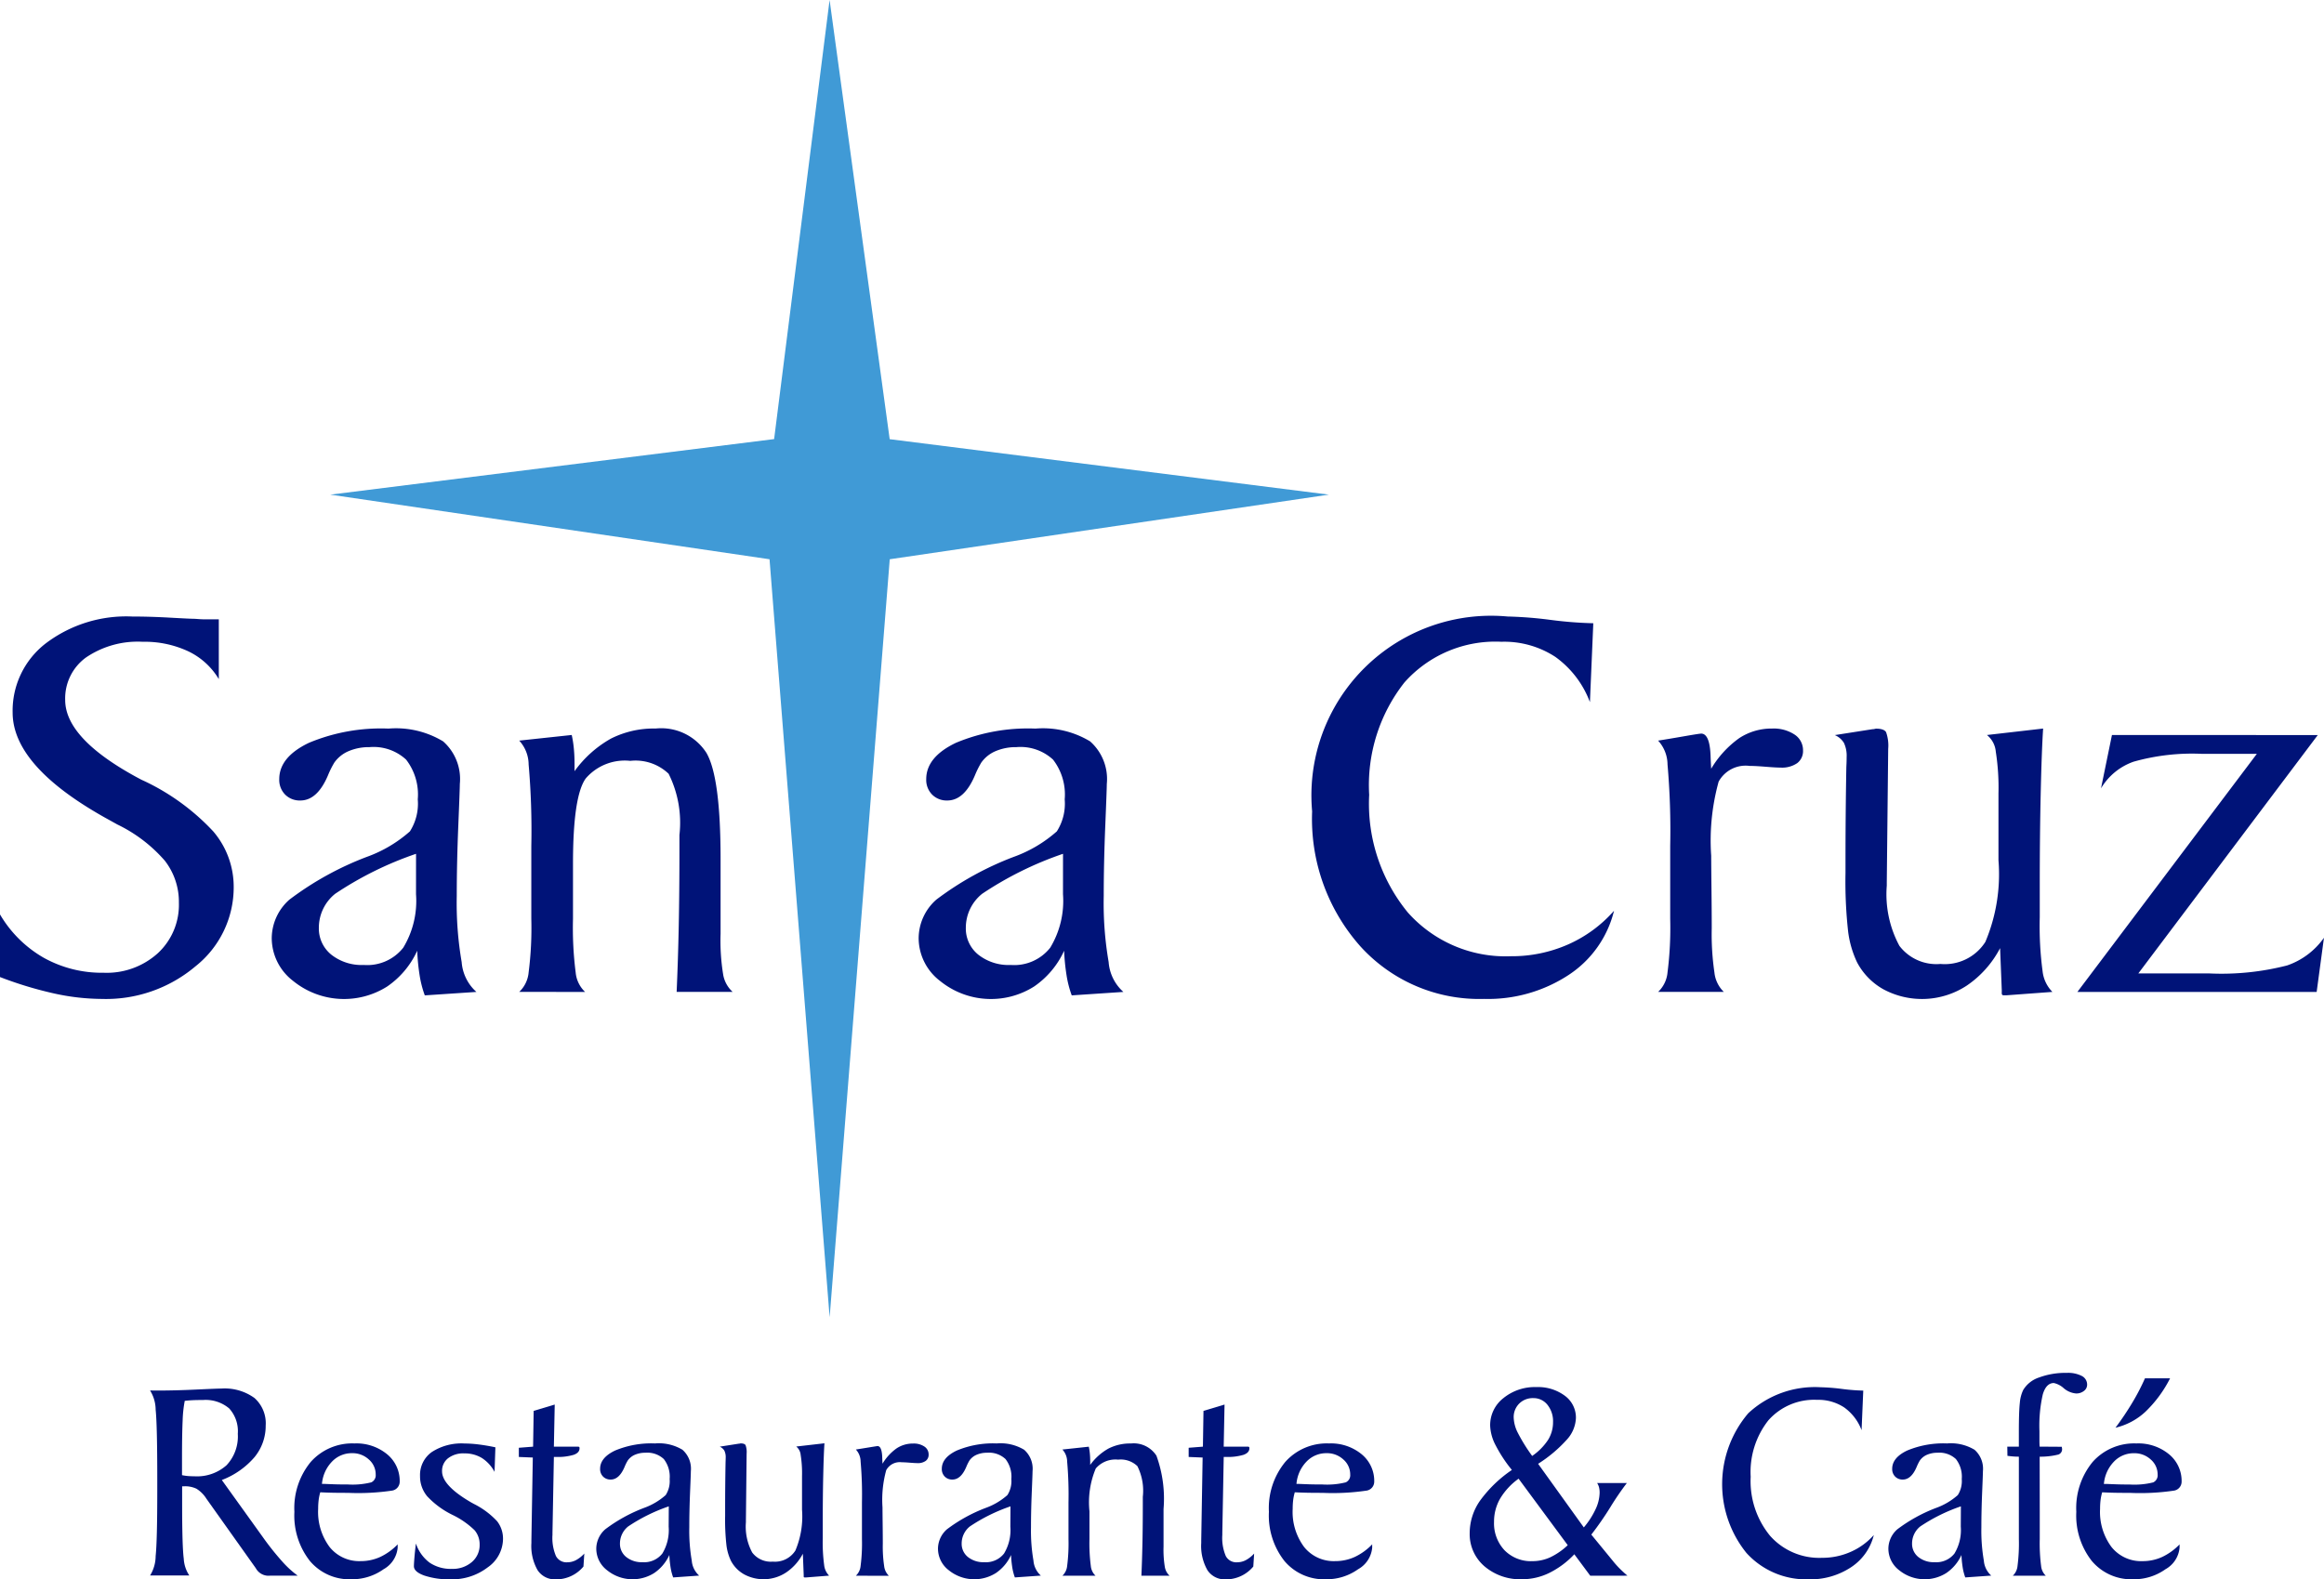 <svg id="Grupo_36" data-name="Grupo 36" xmlns="http://www.w3.org/2000/svg" xmlns:xlink="http://www.w3.org/1999/xlink" width="110.385" height="75.03" viewBox="0 0 110.385 75.03">
  <defs>
    <style>
      .cls-1 {
        fill: none;
      }

      .cls-2 {
        clip-path: url(#clip-path);
      }

      .cls-3 {
        fill: #001378;
      }

      .cls-4 {
        fill: #409ad6;
      }
    </style>
    <clipPath id="clip-path">
      <rect id="Retângulo_3" data-name="Retângulo 3" class="cls-1" width="110.385" height="75.03"/>
    </clipPath>
  </defs>
  <g id="Grupo_35" data-name="Grupo 35" class="cls-2">
    <path id="Caminho_36" data-name="Caminho 36" class="cls-3" d="M100.313,228.07l-.52,2.535a2.92,2.92,0,0,1,1.547-1.267,10.231,10.231,0,0,1,3.255-.373h2.6l-8.524,11.312h11.365l.347-2.574a3.544,3.544,0,0,1-1.747,1.314,12.519,12.519,0,0,1-3.709.38h-3.361l8.524-11.325Zm-2.828,12.205a1.654,1.654,0,0,1-.467-.987,16.184,16.184,0,0,1-.134-2.561v-1.534q0-2.374.046-4.382t.114-3.048l-2.668.307a1.145,1.145,0,0,1,.42.794,10.987,10.987,0,0,1,.127,1.981v3.175A8.273,8.273,0,0,1,94.3,237.9a2.286,2.286,0,0,1-2.134,1.047,2.207,2.207,0,0,1-1.948-.86,5.163,5.163,0,0,1-.6-2.861v-.16l.067-6.337a1.907,1.907,0,0,0-.1-.794q-.1-.166-.474-.167a.445.445,0,0,0-.067.013.438.438,0,0,1-.107.013l-1.787.28a.937.937,0,0,1,.434.373,1.435,1.435,0,0,1,.127.68c0,.053,0,.209-.014.467q-.04,2.215-.04,4.509v.52a21.52,21.52,0,0,0,.127,2.8,4.808,4.808,0,0,0,.42,1.441,3.148,3.148,0,0,0,1.254,1.287,3.873,3.873,0,0,0,3.955-.173A4.86,4.86,0,0,0,95,238.195l.08,2v.107a.192.192,0,0,0,.02.113.128.128,0,0,0,.087.02h.133Zm-15.607,0a1.5,1.5,0,0,1-.447-.927,12.463,12.463,0,0,1-.127-2.1q0-.747-.013-1.894t-.013-1.547a10.492,10.492,0,0,1,.354-3.522,1.462,1.462,0,0,1,1.474-.747q.266,0,.76.04t.707.04a1.269,1.269,0,0,0,.794-.214.718.718,0,0,0,.273-.6.887.887,0,0,0-.4-.754,1.8,1.8,0,0,0-1.067-.287,2.792,2.792,0,0,0-1.561.454,4.78,4.78,0,0,0-1.334,1.454q-.013-.187-.027-.534-.027-1.12-.44-1.134-.093,0-.82.127t-1.234.206a1.7,1.7,0,0,1,.447,1.134,36.019,36.019,0,0,1,.127,3.869v3.468a16.665,16.665,0,0,1-.127,2.541,1.452,1.452,0,0,1-.447.927ZM73.641,222.6a18.943,18.943,0,0,0-2.034-.16,8.534,8.534,0,0,0-9.284,9.258,9.106,9.106,0,0,0,2.295,6.416,7.62,7.62,0,0,0,5.869,2.494,6.972,6.972,0,0,0,4.022-1.14,5.092,5.092,0,0,0,2.154-3.048,6.3,6.3,0,0,1-2.181,1.6,6.612,6.612,0,0,1-2.715.56,6.209,6.209,0,0,1-4.9-2.081,8.148,8.148,0,0,1-1.834-5.589,7.888,7.888,0,0,1,1.674-5.336,5.775,5.775,0,0,1,4.609-1.934,4.431,4.431,0,0,1,2.562.72,4.656,4.656,0,0,1,1.64,2.148l.16-3.748a18.921,18.921,0,0,1-2.034-.16M53.358,240.276a2.109,2.109,0,0,1-.7-1.42,16.45,16.45,0,0,1-.233-3.141q0-1.561.073-3.328t.073-1.994a2.387,2.387,0,0,0-.794-2.021,4.328,4.328,0,0,0-2.594-.607,8.878,8.878,0,0,0-3.775.674q-1.414.674-1.414,1.728a.994.994,0,0,0,.28.734.974.974,0,0,0,.72.28q.814,0,1.321-1.214a4.315,4.315,0,0,1,.294-.587,1.583,1.583,0,0,1,.687-.547,2.454,2.454,0,0,1,.98-.187,2.28,2.28,0,0,1,1.741.593,2.706,2.706,0,0,1,.554,1.888,2.447,2.447,0,0,1-.374,1.521,6.3,6.3,0,0,1-2.054,1.214,14.8,14.8,0,0,0-3.668,2.028,2.461,2.461,0,0,0-.841,1.854,2.57,2.57,0,0,0,1.014,2.008,3.833,3.833,0,0,0,4.469.267,4.139,4.139,0,0,0,1.427-1.7,9.855,9.855,0,0,0,.114,1.16,5.048,5.048,0,0,0,.247.961Zm-2.868-4.642a4.29,4.29,0,0,1-.607,2.541,2.178,2.178,0,0,1-1.874.82,2.322,2.322,0,0,1-1.547-.493,1.593,1.593,0,0,1-.587-1.28,2.064,2.064,0,0,1,.774-1.608,16.425,16.425,0,0,1,3.842-1.9Zm-22.7,4.642a1.453,1.453,0,0,1-.447-.927,16.647,16.647,0,0,1-.127-2.541V234.18q0-3.214.607-4.048a2.445,2.445,0,0,1,2.114-.834,2.276,2.276,0,0,1,1.821.613,5.2,5.2,0,0,1,.514,2.908v.653q0,2.028-.033,3.668t-.1,3.135H34.8a1.432,1.432,0,0,1-.447-.8,9.963,9.963,0,0,1-.127-1.961v-3.549q0-3.9-.674-5.049a2.552,2.552,0,0,0-2.408-1.154,4.51,4.51,0,0,0-2.128.48,5.372,5.372,0,0,0-1.727,1.547v-.36q0-.373-.033-.72a5.164,5.164,0,0,0-.1-.64l-2.494.267a1.7,1.7,0,0,1,.447,1.134,36.017,36.017,0,0,1,.127,3.869v3.468a16.665,16.665,0,0,1-.127,2.541,1.454,1.454,0,0,1-.447.927Zm-5.162,0a2.112,2.112,0,0,1-.7-1.42,16.482,16.482,0,0,1-.233-3.141q0-1.561.073-3.328t.073-1.994a2.386,2.386,0,0,0-.794-2.021,4.327,4.327,0,0,0-2.594-.607,8.875,8.875,0,0,0-3.775.674q-1.414.674-1.414,1.728a.994.994,0,0,0,.28.734.975.975,0,0,0,.721.28q.814,0,1.321-1.214a4.281,4.281,0,0,1,.294-.587,1.584,1.584,0,0,1,.687-.547,2.457,2.457,0,0,1,.981-.187,2.278,2.278,0,0,1,1.741.593,2.706,2.706,0,0,1,.554,1.888,2.447,2.447,0,0,1-.373,1.521,6.3,6.3,0,0,1-2.054,1.214,14.8,14.8,0,0,0-3.668,2.028,2.461,2.461,0,0,0-.841,1.854,2.569,2.569,0,0,0,1.014,2.008,3.833,3.833,0,0,0,4.468.267,4.141,4.141,0,0,0,1.428-1.7,9.83,9.83,0,0,0,.113,1.16,5.007,5.007,0,0,0,.247.961Zm-2.868-4.642a4.287,4.287,0,0,1-.607,2.541,2.178,2.178,0,0,1-1.874.82,2.323,2.323,0,0,1-1.547-.493,1.594,1.594,0,0,1-.587-1.28,2.064,2.064,0,0,1,.774-1.608,16.437,16.437,0,0,1,3.842-1.9ZM2.6,240.356a10.772,10.772,0,0,0,2.241.253,6.589,6.589,0,0,0,4.449-1.554A4.785,4.785,0,0,0,11.1,235.3a4.048,4.048,0,0,0-.974-2.654,10.779,10.779,0,0,0-3.241-2.374l-.174-.08q-3.615-1.908-3.615-3.789a2.4,2.4,0,0,1,.987-2.015,4.368,4.368,0,0,1,2.695-.747,4.878,4.878,0,0,1,2.168.454,3.383,3.383,0,0,1,1.447,1.32v-2.841H9.7q-.12,0-.287-.013c-.111-.009-.185-.013-.22-.013q-.16,0-1.127-.054t-1.781-.053a6.328,6.328,0,0,0-4.109,1.274A4.038,4.038,0,0,0,.6,227q0,2.6,4.616,5.122l.36.2a7.03,7.03,0,0,1,2.254,1.721,3.191,3.191,0,0,1,.667,2,3.132,3.132,0,0,1-.994,2.388,3.616,3.616,0,0,1-2.581.934,5.679,5.679,0,0,1-2.848-.714A5.684,5.684,0,0,1,0,236.594v2.975a18.144,18.144,0,0,0,2.6.787" transform="translate(0 -193.15)"/>
    <path id="Caminho_37" data-name="Caminho 37" class="cls-4" d="M142.853,0l-2.635,20.861L119.137,23.5,140,26.57l2.855,36.012,2.855-36.012L166.568,23.5l-20.861-2.635Z" transform="translate(-103.449 0)"/>
    <path id="Caminho_38" data-name="Caminho 38" class="cls-3" d="M54.527,501.088q.8,0,1.8-.047t1.186-.047a2.412,2.412,0,0,1,1.575.446,1.606,1.606,0,0,1,.536,1.31,2.339,2.339,0,0,1-.529,1.5,3.838,3.838,0,0,1-1.555,1.089l1.963,2.734a12.971,12.971,0,0,0,.9,1.129,4.622,4.622,0,0,0,.74.68h-1.3a.688.688,0,0,1-.69-.355l-2.345-3.3a1.482,1.482,0,0,0-.476-.476,1.243,1.243,0,0,0-.57-.114h-.107v.838q0,2.017.077,2.6a1.577,1.577,0,0,0,.265.8H54.132a1.775,1.775,0,0,0,.265-.925q.077-.724.077-3.1V505.3q0-2.587-.077-3.3a1.753,1.753,0,0,0-.265-.915Zm1.126,4.02a2.132,2.132,0,0,0,.261.04c.094.009.2.013.315.013a2.108,2.108,0,0,0,1.534-.523,1.992,1.992,0,0,0,.536-1.494,1.608,1.608,0,0,0-.409-1.206,1.732,1.732,0,0,0-1.246-.4q-.328,0-.513.01t-.352.03a5.929,5.929,0,0,0-.1.935q-.03.64-.03,1.813v.777Z" transform="translate(-47.004 -435.024)"/>
    <path id="Caminho_39" data-name="Caminho 39" class="cls-3" d="M111.093,525.581v.161a1.305,1.305,0,0,1-.67,1.025,2.574,2.574,0,0,1-1.528.476,2.453,2.453,0,0,1-1.97-.868,3.487,3.487,0,0,1-.737-2.335,3.449,3.449,0,0,1,.777-2.372,2.637,2.637,0,0,1,2.077-.878,2.291,2.291,0,0,1,1.548.512,1.637,1.637,0,0,1,.6,1.3.43.43,0,0,1-.362.429,11.039,11.039,0,0,1-2.084.107q-.509,0-.794-.007t-.533-.02a2.284,2.284,0,0,0-.077.372,3.381,3.381,0,0,0-.023.412,2.788,2.788,0,0,0,.546,1.819,1.8,1.8,0,0,0,1.471.667,2.219,2.219,0,0,0,.935-.2,2.809,2.809,0,0,0,.828-.6m-3.6-2.868h.121l.332.013q.3.013.593.013h.174a3.681,3.681,0,0,0,1.122-.1.37.37,0,0,0,.211-.372.936.936,0,0,0-.325-.714,1.14,1.14,0,0,0-.8-.3,1.292,1.292,0,0,0-.955.405,1.726,1.726,0,0,0-.472,1.049" transform="translate(-92.205 -452.213)"/>
    <path id="Caminho_40" data-name="Caminho 40" class="cls-3" d="M149.435,525.553a1.86,1.86,0,0,0,.647.9,1.788,1.788,0,0,0,1.055.295,1.385,1.385,0,0,0,.952-.325,1.054,1.054,0,0,0,.369-.827,1.031,1.031,0,0,0-.241-.684,3.977,3.977,0,0,0-1.052-.73,4.1,4.1,0,0,1-1.2-.884,1.474,1.474,0,0,1-.338-.958,1.336,1.336,0,0,1,.553-1.139,2.58,2.58,0,0,1,1.558-.409,5.537,5.537,0,0,1,.684.047q.375.047.784.134l-.04,1.166a1.769,1.769,0,0,0-.61-.663,1.577,1.577,0,0,0-.831-.214,1.182,1.182,0,0,0-.767.231.757.757,0,0,0-.285.62q0,.677,1.387,1.481l.121.067a3.856,3.856,0,0,1,1.109.827,1.343,1.343,0,0,1,.278.848,1.663,1.663,0,0,1-.73,1.343,2.779,2.779,0,0,1-1.756.566,3.745,3.745,0,0,1-1.246-.177q-.5-.178-.5-.446,0-.107.023-.392t.07-.673" transform="translate(-129.676 -452.212)"/>
    <path id="Caminho_41" data-name="Caminho 41" class="cls-3" d="M187.812,509.264l-.663-.027V508.8l.677-.053.027-1.7,1-.3-.04,2h1.112a.18.18,0,0,1,.09.013c.011.009.017.031.017.067q0,.208-.278.308a2.605,2.605,0,0,1-.834.1h-.107l-.067,3.612v.094a2.2,2.2,0,0,0,.164,1,.562.562,0,0,0,.533.3.891.891,0,0,0,.415-.1,1.51,1.51,0,0,0,.4-.315l-.04.616a1.685,1.685,0,0,1-1.307.61.983.983,0,0,1-.871-.436,2.316,2.316,0,0,1-.295-1.293V513.2Z" transform="translate(-162.505 -440.017)"/>
    <path id="Caminho_42" data-name="Caminho 42" class="cls-3" d="M218.739,527.155a2.517,2.517,0,0,1-.124-.482,4.928,4.928,0,0,1-.057-.583,2.08,2.08,0,0,1-.717.854,1.925,1.925,0,0,1-2.245-.134,1.291,1.291,0,0,1-.509-1.008,1.236,1.236,0,0,1,.422-.931,7.426,7.426,0,0,1,1.843-1.018,3.166,3.166,0,0,0,1.032-.61,1.229,1.229,0,0,0,.188-.764,1.359,1.359,0,0,0-.278-.948,1.145,1.145,0,0,0-.874-.3,1.234,1.234,0,0,0-.493.094.8.8,0,0,0-.345.275,2.163,2.163,0,0,0-.147.295q-.255.61-.663.61a.49.49,0,0,1-.362-.141.5.5,0,0,1-.141-.369q0-.529.71-.868a4.455,4.455,0,0,1,1.9-.338,2.174,2.174,0,0,1,1.3.3,1.2,1.2,0,0,1,.4,1.015q0,.114-.037,1t-.037,1.672a8.269,8.269,0,0,0,.117,1.578,1.061,1.061,0,0,0,.352.714Zm-.208-3.377a8.254,8.254,0,0,0-1.93.955,1.037,1.037,0,0,0-.389.807.8.8,0,0,0,.295.643,1.168,1.168,0,0,0,.777.248,1.094,1.094,0,0,0,.941-.412,2.154,2.154,0,0,0,.3-1.276Z" transform="translate(-186.765 -452.212)"/>
    <path id="Caminho_43" data-name="Caminho 43" class="cls-3" d="M263.772,527.155H263.7a.065.065,0,0,1-.044-.01.1.1,0,0,1-.01-.057v-.054l-.04-1.005a2.441,2.441,0,0,1-.8.894,1.946,1.946,0,0,1-1.987.087,1.582,1.582,0,0,1-.63-.647,2.411,2.411,0,0,1-.211-.724,10.8,10.8,0,0,1-.064-1.407v-.261q0-1.152.02-2.265.007-.194.007-.234a.72.72,0,0,0-.064-.342.471.471,0,0,0-.218-.188l.9-.141a.221.221,0,0,0,.054-.007l.034-.007q.187,0,.238.084a.957.957,0,0,1,.05.4l-.034,3.183v.081a2.592,2.592,0,0,0,.3,1.437,1.108,1.108,0,0,0,.978.432,1.148,1.148,0,0,0,1.072-.526,4.156,4.156,0,0,0,.315-1.947v-1.595a5.519,5.519,0,0,0-.064-1,.575.575,0,0,0-.211-.4l1.34-.154q-.034.523-.057,1.531t-.023,2.2v.771a8.167,8.167,0,0,0,.067,1.286.833.833,0,0,0,.235.5Z" transform="translate(-225.472 -452.212)"/>
    <path id="Caminho_44" data-name="Caminho 44" class="cls-3" d="M308.719,527.075a.729.729,0,0,0,.225-.466,8.363,8.363,0,0,0,.064-1.276v-1.742a18.072,18.072,0,0,0-.064-1.943.853.853,0,0,0-.225-.569q.255-.04.62-.1t.412-.064q.208.007.221.57.007.174.013.268a2.392,2.392,0,0,1,.67-.73,1.4,1.4,0,0,1,.784-.228.9.9,0,0,1,.536.144.445.445,0,0,1,.2.379.36.36,0,0,1-.137.3.637.637,0,0,1-.4.107q-.107,0-.355-.02t-.382-.02a.734.734,0,0,0-.74.375,5.272,5.272,0,0,0-.177,1.769q0,.2.007.777t.007.951a6.273,6.273,0,0,0,.064,1.055.754.754,0,0,0,.225.466Z" transform="translate(-268.067 -452.213)"/>
    <path id="Caminho_45" data-name="Caminho 45" class="cls-3" d="M341.987,527.155a2.514,2.514,0,0,1-.124-.482,4.928,4.928,0,0,1-.057-.583,2.08,2.08,0,0,1-.717.854,1.925,1.925,0,0,1-2.245-.134,1.291,1.291,0,0,1-.509-1.008,1.236,1.236,0,0,1,.422-.931,7.426,7.426,0,0,1,1.843-1.018,3.166,3.166,0,0,0,1.032-.61,1.23,1.23,0,0,0,.188-.764,1.359,1.359,0,0,0-.278-.948,1.145,1.145,0,0,0-.874-.3,1.234,1.234,0,0,0-.493.094.8.8,0,0,0-.345.275,2.163,2.163,0,0,0-.147.295q-.255.61-.663.61a.49.49,0,0,1-.362-.141.5.5,0,0,1-.141-.369q0-.529.71-.868a4.455,4.455,0,0,1,1.9-.338,2.174,2.174,0,0,1,1.3.3,1.2,1.2,0,0,1,.4,1.015q0,.114-.037,1t-.037,1.672a8.267,8.267,0,0,0,.117,1.578,1.061,1.061,0,0,0,.352.714Zm-.208-3.377a8.253,8.253,0,0,0-1.93.955,1.037,1.037,0,0,0-.389.807.8.8,0,0,0,.295.643,1.168,1.168,0,0,0,.777.248,1.094,1.094,0,0,0,.941-.412,2.154,2.154,0,0,0,.3-1.276Z" transform="translate(-293.783 -452.212)"/>
    <path id="Caminho_46" data-name="Caminho 46" class="cls-3" d="M383.218,527.075a.73.73,0,0,0,.225-.466,8.363,8.363,0,0,0,.064-1.276v-1.742a18.072,18.072,0,0,0-.064-1.943.853.853,0,0,0-.225-.569l1.253-.134a2.591,2.591,0,0,1,.05.322q.017.174.017.362v.181a2.7,2.7,0,0,1,.868-.777,2.264,2.264,0,0,1,1.069-.241,1.281,1.281,0,0,1,1.209.58,5.98,5.98,0,0,1,.338,2.536v1.782a4.988,4.988,0,0,0,.064.985.721.721,0,0,0,.224.4h-1.34q.033-.75.05-1.575t.017-1.843v-.328a2.608,2.608,0,0,0-.258-1.461,1.142,1.142,0,0,0-.914-.308,1.229,1.229,0,0,0-1.062.419,4.149,4.149,0,0,0-.3,2.034v1.32a8.346,8.346,0,0,0,.064,1.276.728.728,0,0,0,.224.466Z" transform="translate(-332.756 -452.213)"/>
    <path id="Caminho_47" data-name="Caminho 47" class="cls-3" d="M429.425,509.264l-.663-.027V508.8l.677-.053.027-1.7,1-.3-.04,2h1.112a.18.18,0,0,1,.091.013c.011.009.017.031.017.067q0,.208-.278.308a2.605,2.605,0,0,1-.834.1h-.107l-.067,3.612v.094a2.2,2.2,0,0,0,.164,1,.562.562,0,0,0,.533.3.892.892,0,0,0,.415-.1,1.508,1.508,0,0,0,.4-.315l-.04.616a1.685,1.685,0,0,1-1.307.61.983.983,0,0,1-.871-.436,2.316,2.316,0,0,1-.295-1.293V513.2Z" transform="translate(-372.303 -440.017)"/>
    <path id="Caminho_48" data-name="Caminho 48" class="cls-3" d="M462.621,525.581v.161a1.305,1.305,0,0,1-.67,1.025,2.573,2.573,0,0,1-1.528.476,2.453,2.453,0,0,1-1.97-.868,3.488,3.488,0,0,1-.737-2.335,3.45,3.45,0,0,1,.777-2.372,2.638,2.638,0,0,1,2.077-.878,2.292,2.292,0,0,1,1.548.512,1.637,1.637,0,0,1,.6,1.3.43.43,0,0,1-.362.429,11.038,11.038,0,0,1-2.084.107q-.509,0-.794-.007t-.533-.02a2.284,2.284,0,0,0-.077.372,3.378,3.378,0,0,0-.023.412,2.788,2.788,0,0,0,.546,1.819,1.8,1.8,0,0,0,1.471.667,2.22,2.22,0,0,0,.935-.2,2.811,2.811,0,0,0,.827-.6m-3.6-2.868h.121l.332.013q.3.013.593.013h.174a3.682,3.682,0,0,0,1.122-.1.37.37,0,0,0,.211-.372.936.936,0,0,0-.325-.714,1.141,1.141,0,0,0-.8-.3,1.292,1.292,0,0,0-.955.405,1.726,1.726,0,0,0-.472,1.049" transform="translate(-397.445 -452.213)"/>
    <path id="Caminho_49" data-name="Caminho 49" class="cls-3" d="M535.9,509.445l-.757-1.019a4.178,4.178,0,0,1-1.2.891,2.927,2.927,0,0,1-1.27.295,2.619,2.619,0,0,1-1.8-.616,2.015,2.015,0,0,1-.7-1.581,2.7,2.7,0,0,1,.486-1.528,6.09,6.09,0,0,1,1.518-1.467,6.669,6.669,0,0,1-.774-1.176,2.167,2.167,0,0,1-.258-.935,1.63,1.63,0,0,1,.627-1.3,2.36,2.36,0,0,1,1.571-.526,2.124,2.124,0,0,1,1.35.412,1.283,1.283,0,0,1,.526,1.055,1.618,1.618,0,0,1-.422,1.019,6.526,6.526,0,0,1-1.374,1.159l2.171,3.022a3.818,3.818,0,0,0,.56-.868,1.925,1.925,0,0,0,.191-.781,1.023,1.023,0,0,0-.03-.261.634.634,0,0,0-.09-.2h1.414a13.181,13.181,0,0,0-.781,1.142,15.177,15.177,0,0,1-.908,1.31l1,1.22a4.434,4.434,0,0,0,.328.372q.181.184.389.359Zm-1.072-1.454-2.332-3.156a3.175,3.175,0,0,0-.878.948,2.175,2.175,0,0,0-.288,1.1,1.864,1.864,0,0,0,.5,1.354,1.756,1.756,0,0,0,1.323.516,2.028,2.028,0,0,0,.848-.184,3.2,3.2,0,0,0,.827-.573m-1.688-4.241a2.806,2.806,0,0,0,.754-.761,1.583,1.583,0,0,0,.238-.848,1.241,1.241,0,0,0-.265-.821.838.838,0,0,0-.673-.318.908.908,0,0,0-.67.261.9.9,0,0,0-.261.663,1.716,1.716,0,0,0,.191.714,8.125,8.125,0,0,0,.687,1.109" transform="translate(-460.366 -434.583)"/>
    <path id="Caminho_50" data-name="Caminho 50" class="cls-3" d="M627.873,500.646l-.08,1.883a2.337,2.337,0,0,0-.824-1.079,2.225,2.225,0,0,0-1.287-.362,2.9,2.9,0,0,0-2.315.972,3.962,3.962,0,0,0-.841,2.68,4.093,4.093,0,0,0,.921,2.808,3.119,3.119,0,0,0,2.463,1.045,3.319,3.319,0,0,0,1.364-.282,3.161,3.161,0,0,0,1.1-.8,2.557,2.557,0,0,1-1.082,1.531,3.5,3.5,0,0,1-2.02.573,3.827,3.827,0,0,1-2.948-1.253,5.2,5.2,0,0,1,.087-6.637,4.635,4.635,0,0,1,3.424-1.236,9.5,9.5,0,0,1,1.022.08,9.54,9.54,0,0,0,1.022.08" transform="translate(-539.372 -434.582)"/>
    <path id="Caminho_51" data-name="Caminho 51" class="cls-3" d="M684.813,527.155a2.535,2.535,0,0,1-.124-.482,4.921,4.921,0,0,1-.057-.583,2.08,2.08,0,0,1-.717.854,1.925,1.925,0,0,1-2.245-.134,1.291,1.291,0,0,1-.509-1.008,1.236,1.236,0,0,1,.422-.931,7.427,7.427,0,0,1,1.843-1.018,3.169,3.169,0,0,0,1.032-.61,1.23,1.23,0,0,0,.188-.764,1.358,1.358,0,0,0-.278-.948,1.145,1.145,0,0,0-.874-.3,1.233,1.233,0,0,0-.493.094.8.8,0,0,0-.345.275,2.172,2.172,0,0,0-.148.295q-.255.61-.663.61a.49.49,0,0,1-.362-.141.5.5,0,0,1-.141-.369q0-.529.71-.868a4.456,4.456,0,0,1,1.9-.338,2.174,2.174,0,0,1,1.3.3,1.2,1.2,0,0,1,.4,1.015q0,.114-.037,1t-.037,1.672a8.266,8.266,0,0,0,.117,1.578,1.061,1.061,0,0,0,.352.714Zm-.208-3.377a8.253,8.253,0,0,0-1.93.955,1.037,1.037,0,0,0-.389.807.8.8,0,0,0,.295.643,1.168,1.168,0,0,0,.777.248,1.094,1.094,0,0,0,.942-.412,2.154,2.154,0,0,0,.3-1.276Z" transform="translate(-591.467 -452.212)"/>
    <path id="Caminho_52" data-name="Caminho 52" class="cls-3" d="M725.6,501.919v1.32a8.347,8.347,0,0,0,.064,1.277.73.73,0,0,0,.224.466H724.32a.729.729,0,0,0,.224-.466,8.351,8.351,0,0,0,.064-1.277v-3.913q-.134,0-.268-.01c-.09-.007-.181-.017-.275-.03l-.007-.436h.549v-.663q0-1.018.047-1.421a1.723,1.723,0,0,1,.161-.61,1.381,1.381,0,0,1,.754-.593,3.592,3.592,0,0,1,1.317-.218,1.424,1.424,0,0,1,.713.147.459.459,0,0,1,.251.415.365.365,0,0,1-.151.295.577.577,0,0,1-.372.121,1.03,1.03,0,0,1-.586-.248,1.03,1.03,0,0,0-.472-.248q-.362,0-.523.534a6.724,6.724,0,0,0-.161,1.749q0,.3,0,.453t.01.286l1.052.007a.4.4,0,0,0,.007.053.439.439,0,0,1,.007.053.264.264,0,0,1-.181.264,3.5,3.5,0,0,1-.884.1Z" transform="translate(-628.716 -430.12)"/>
    <path id="Caminho_53" data-name="Caminho 53" class="cls-3" d="M753.848,505.21v.161a1.306,1.306,0,0,1-.67,1.025,2.574,2.574,0,0,1-1.528.476,2.453,2.453,0,0,1-1.97-.868,3.488,3.488,0,0,1-.737-2.335,3.449,3.449,0,0,1,.777-2.372,2.637,2.637,0,0,1,2.077-.878,2.291,2.291,0,0,1,1.548.513,1.636,1.636,0,0,1,.6,1.3.43.43,0,0,1-.362.429,11.026,11.026,0,0,1-2.084.107q-.509,0-.794-.007t-.533-.02a2.306,2.306,0,0,0-.077.372,3.388,3.388,0,0,0-.023.412,2.788,2.788,0,0,0,.546,1.819,1.8,1.8,0,0,0,1.471.667,2.219,2.219,0,0,0,.935-.2,2.808,2.808,0,0,0,.828-.6m-3.6-2.868h.121l.332.013q.3.013.593.014h.174a3.685,3.685,0,0,0,1.123-.1.37.37,0,0,0,.211-.372.936.936,0,0,0-.325-.714,1.14,1.14,0,0,0-.8-.3,1.292,1.292,0,0,0-.955.405,1.727,1.727,0,0,0-.472,1.049m1.95-5.012h1.193a5.869,5.869,0,0,1-1.179,1.595,3.134,3.134,0,0,1-1.414.751,13.867,13.867,0,0,0,.817-1.22,10.486,10.486,0,0,0,.583-1.126" transform="translate(-650.323 -431.842)"/>
  </g>
</svg>
